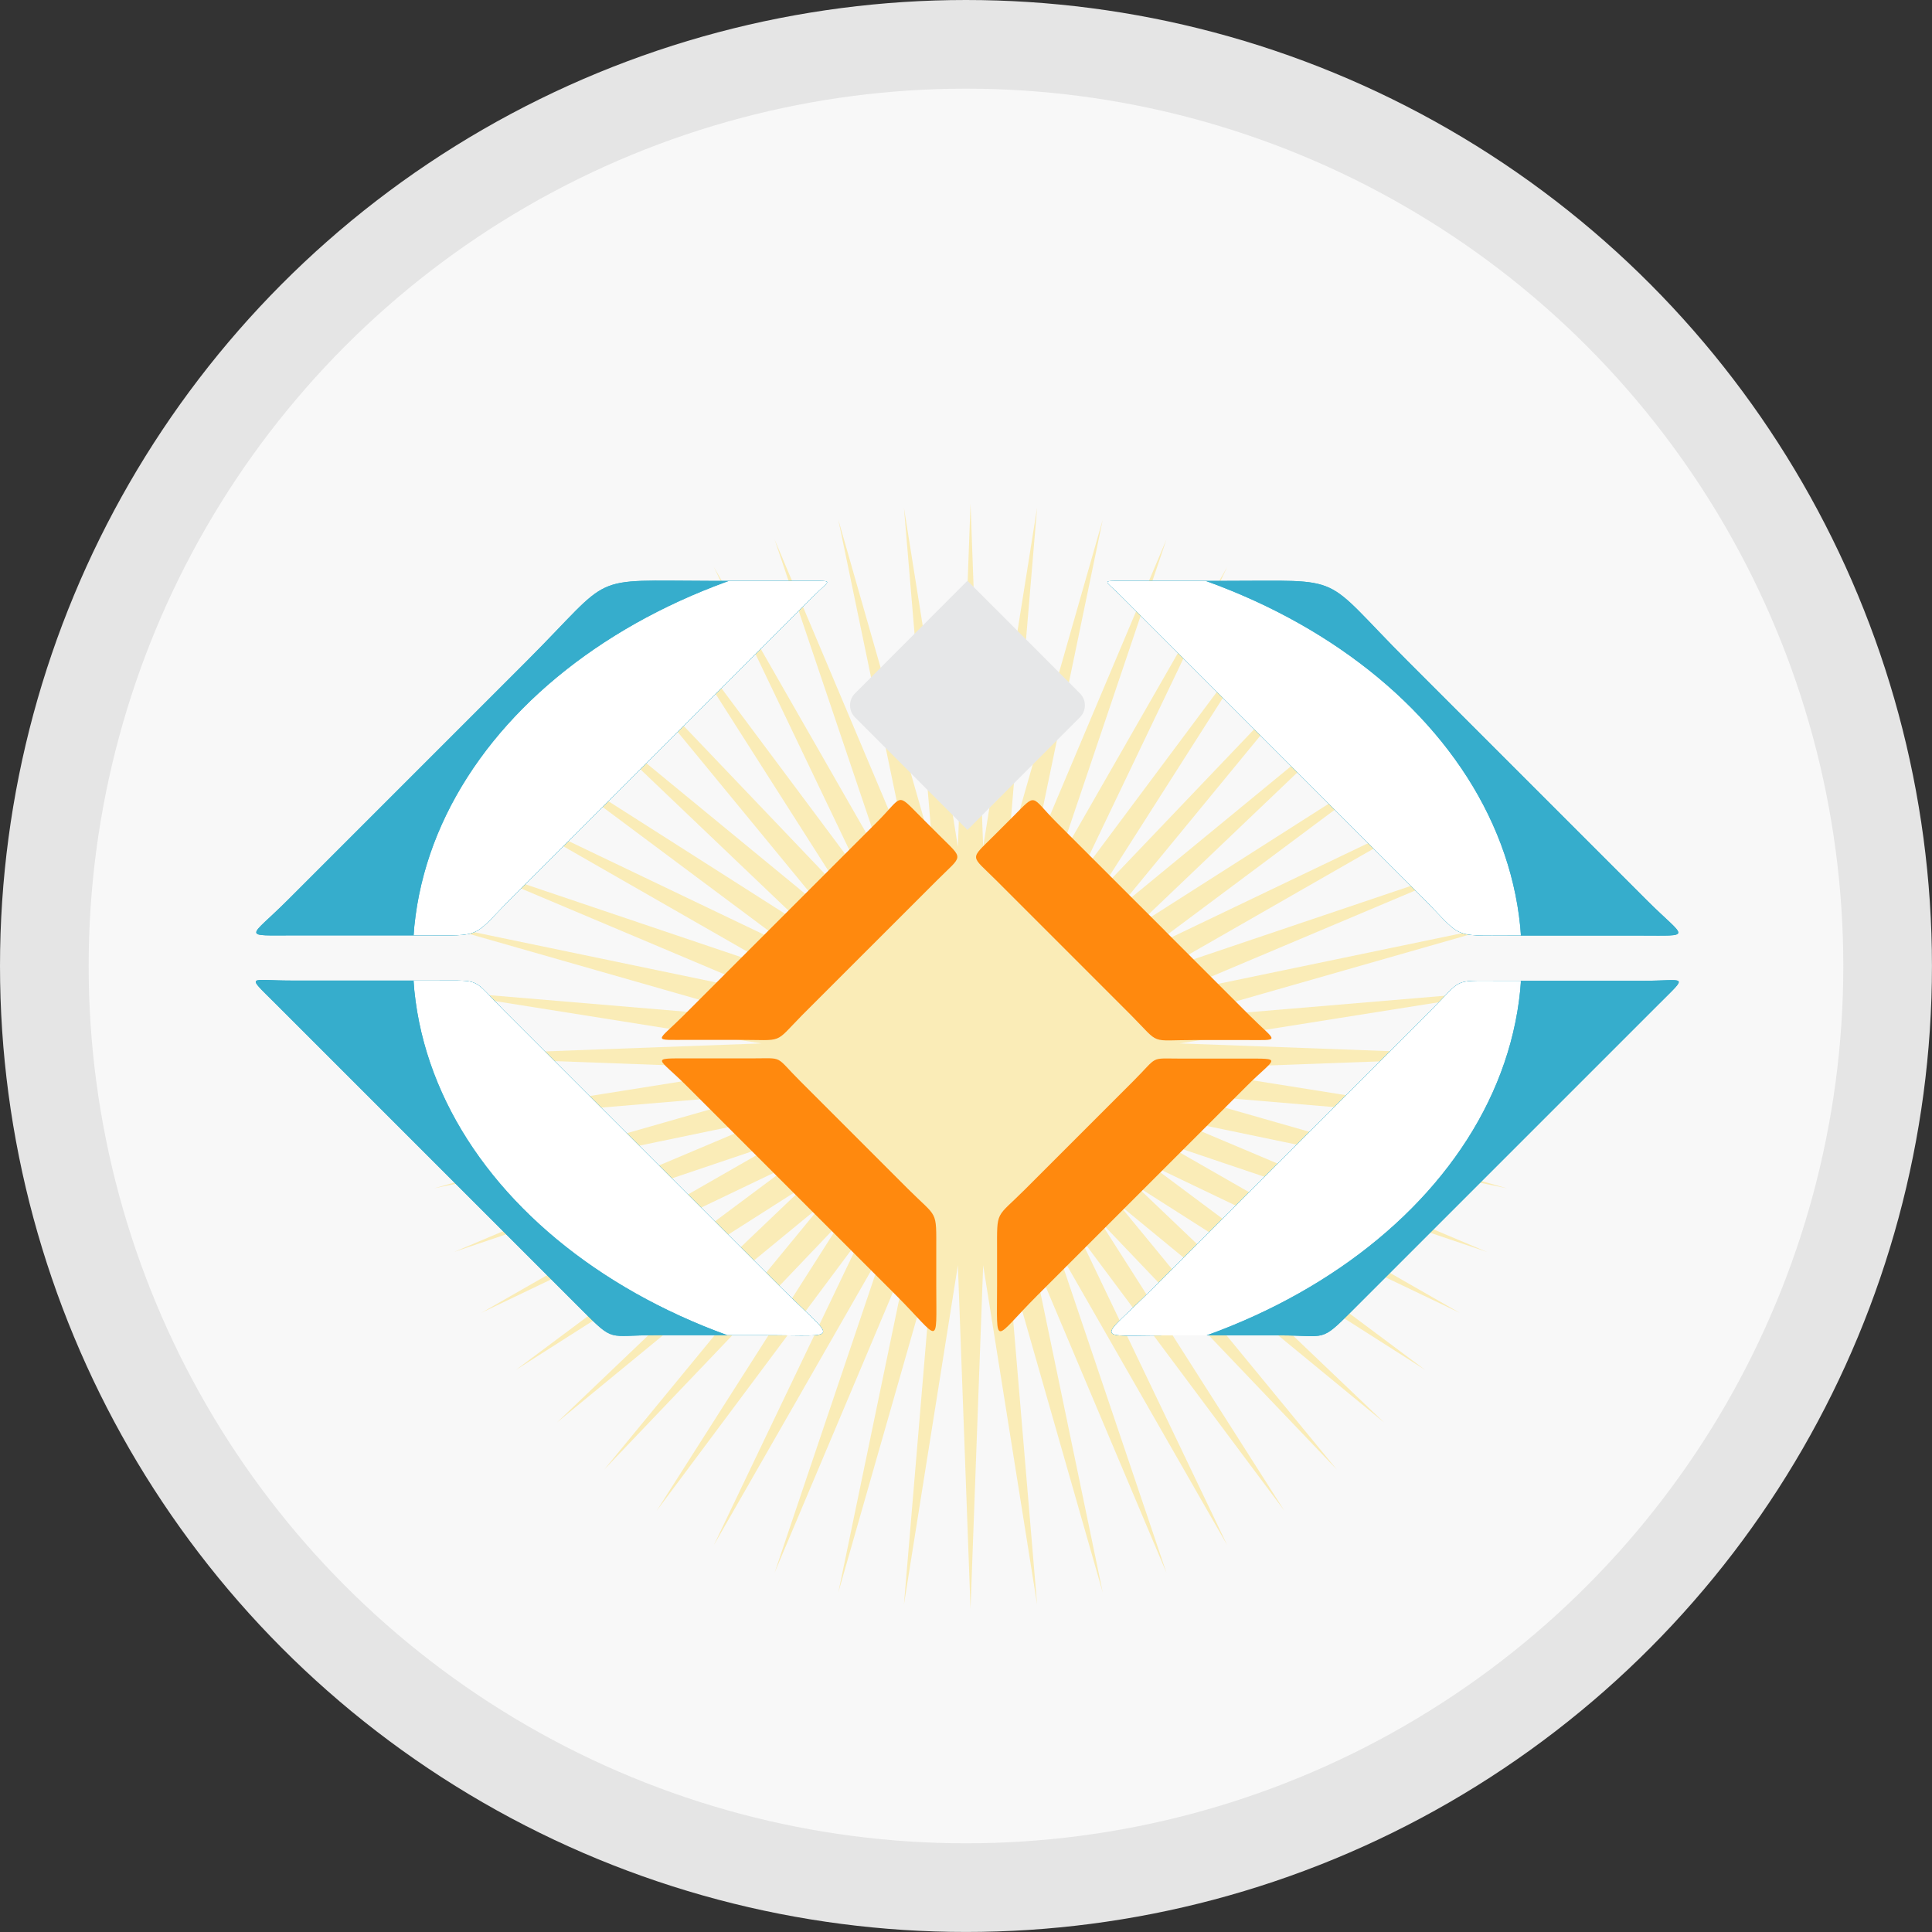 <svg xmlns="http://www.w3.org/2000/svg" xmlns:xlink="http://www.w3.org/1999/xlink" viewBox="0 0 548.69 548.69"><rect x="0" y="0" width="548.69" height="548.69" fill="#333333" stroke="none"/><defs><style>.cls-1{fill:url(#linear-gradient);}.cls-2,.cls-3{fill:none;}.cls-2{clip-rule:evenodd;}.cls-12,.cls-13,.cls-3,.cls-6,.cls-7{fill-rule:evenodd;}.cls-4{fill:#e5e5e5;}.cls-5{fill:#f8f8f8;}.cls-6{fill:#faecb7;}.cls-7{fill:#36adcc;}.cls-8{clip-path:url(#clip-path);}.cls-9{clip-path:url(#clip-path-2);}.cls-10{mask:url(#mask);}.cls-11{fill:url(#linear-gradient-3);}.cls-12{fill:#e6e7e8;}.cls-13{fill:#ff890e;}.cls-14{clip-path:url(#clip-path-5);}.cls-15{clip-path:url(#clip-path-6);}</style><linearGradient id="linear-gradient" x1="2349.03" y1="3475.24" x2="2664.02" y2="3475.24" gradientTransform="translate(-2231.82 -3203.07)" gradientUnits="userSpaceOnUse"><stop offset="0" stop-color="#5b5b5b"/><stop offset="1" stop-color="#686868"/></linearGradient><clipPath id="clip-path"><path id="SVGID" class="cls-2" d="M165.3,372.1,78.2,285c-8.44-8.44-7.52-6.52,4.41-6.52h41.75c12.64,0,9.62-.66,18.64,8.36l78.66,78.66c15.86,15.86,17.91,13.7-4.51,13.7H185.94c-13.36,0-11.38,2.16-20.64-7.1M149.51,187.82,81.74,255.59c-11.07,11.07-13.54,10.06,2.13,10.06h36c18,0,13.69,1.07,26.53-11.77L164.33,236l66.75-66.75c4.54-4.54,5.85-4.28-.59-4.28H201.91C166.34,164.93,174.83,162.49,149.51,187.82Zm250.39.05,67.77,67.77c11.08,11.07,13.55,10.06-2.13,10.06h-36c-18,0-13.7,1.07-26.53-11.77L385.08,236l-66.74-66.75c-4.54-4.54-5.86-4.28.59-4.28H347.5C383.08,165,374.58,162.55,399.9,187.87ZM384.12,372.15l87.09-87.09c8.44-8.45,7.52-6.52-4.4-6.52H425.05c-12.63,0-9.61-.67-18.64,8.36l-78.66,78.66c-15.85,15.85-17.91,13.69,4.52,13.69h31.21C376.83,379.25,374.85,381.42,384.12,372.15Z"/></clipPath><clipPath id="clip-path-2"><path id="SVGID-2" data-name="SVGID" class="cls-2" d="M274.71,153.48c87,0,157.49,53.14,157.49,118.69S361.69,390.85,274.71,390.85s-157.5-53.13-157.5-118.68,70.52-118.69,157.5-118.69"/></clipPath><mask id="mask" x="117.21" y="153.48" width="314.99" height="237.37" maskUnits="userSpaceOnUse"><rect class="cls-1" x="117.21" y="153.48" width="314.99" height="237.37"/></mask><linearGradient id="linear-gradient-3" x1="117.21" y1="272.17" x2="432.2" y2="272.17" gradientUnits="userSpaceOnUse"><stop offset="0" stop-color="#fff"/><stop offset="1" stop-color="#fff"/></linearGradient><clipPath id="clip-path-5"><path id="SVGID-5" data-name="SVGID" class="cls-2" d="M330.93,264.41Q315.48,248.95,300,233.5c-7.5-7.51-5.36-8.53-12.37-1.52l-5.37,5.37c-7,7-6.68,5.32.63,12.63l19.84,19.83,18.65,18.66c8.36,8.46,4.86,6.9,18,6.9h13.92c10.92,0,9.35.78,1.63-6.94l-24-24h0M229.56,342.94,195,308.38c-8.16-8.16-10.73-7.8.87-7.8H213.7c9.09,0,6.19-.9,13.55,6.45l30.58,30.58c8.56,8.56,8.07,5.71,8.07,17.67v9.91c0,18,1.25,15.34-11.48,2.61Zm-11.39-78.58,30.91-30.91c7.51-7.51,5.37-8.53,12.37-1.52l5.38,5.37c7,7,6.67,5.32-.63,12.63l-19.84,19.83-18.65,18.65c-8.07,8.21-4.87,6.91-18,6.91H195.77c-10.92,0-9.35.78-1.62-6.94l24-24ZM319.5,343l34.56-34.56c8.16-8.16,10.72-7.8-.87-7.8H335.37c-9.09,0-6.2-.91-13.56,6.45l-30.58,30.58c-8.55,8.56-8.06,5.71-8.06,17.67v9.91c0,18-1.25,15.34,11.47,2.61Z"/></clipPath><clipPath id="clip-path-6"><path id="SVGID-6" data-name="SVGID" class="cls-2" d="M274.53,243.81c29.24,0,53,26.93,53,60.14s-23.71,60.14-53,60.14S221.59,337.16,221.59,304s23.7-60.14,52.94-60.14"/></clipPath></defs><g id="Layer_2" data-name="Layer 2"><g id="NoShadows"><g id="Circle"><circle class="cls-4" cx="274.34" cy="274.34" r="274.34"/><circle class="cls-5" cx="274.34" cy="274.34" r="249.16"/></g><g id="Logo"><polygon class="cls-6" points="275.63 143.03 279.22 240.53 294.54 144.18 286.36 241.39 313.18 147.59 293.33 243.11 331.26 153.23 300.05 245.66 348.54 161 306.42 249 364.76 170.81 312.33 253.08 379.67 182.49 317.71 257.85 393.07 195.89 322.48 263.23 404.75 210.8 326.56 269.14 414.55 227.01 329.9 275.5 422.33 244.29 332.45 282.22 427.97 262.38 334.17 289.2 431.38 281.02 335.03 296.33 432.52 299.93 335.03 303.52 431.38 318.84 334.17 310.65 427.97 337.48 332.45 317.63 422.33 355.56 329.9 324.35 414.55 372.84 326.56 330.72 404.75 389.06 322.48 336.63 393.07 403.97 317.71 342.01 379.67 417.37 312.33 346.77 364.76 429.05 306.42 350.86 348.54 438.85 300.05 354.2 331.26 446.63 293.33 356.75 313.18 452.27 286.36 358.47 294.54 455.68 279.22 359.33 275.63 456.82 272.04 359.33 256.72 455.68 264.9 358.47 238.08 452.27 257.92 356.75 219.99 446.63 251.2 354.2 202.72 438.85 244.84 350.86 186.5 429.05 238.93 346.77 171.59 417.37 233.55 342.01 158.19 403.97 228.78 336.63 146.5 389.06 224.7 330.72 136.7 372.84 221.36 324.35 128.93 355.56 218.81 317.63 123.29 337.48 217.09 310.66 119.88 318.84 216.23 303.52 118.73 299.93 216.23 296.33 119.88 281.02 217.09 289.2 123.29 262.38 218.81 282.22 128.93 244.29 221.36 275.5 136.7 227.01 224.7 269.14 146.5 210.8 228.78 263.23 158.19 195.89 233.55 257.85 171.59 182.49 238.93 253.08 186.5 170.81 244.84 249 202.72 161 251.2 245.66 219.99 153.23 257.92 243.11 238.08 147.59 264.9 241.39 256.72 144.18 272.04 240.53 275.63 143.03"/><path class="cls-7" d="M165.3,372.1,78.2,285c-8.44-8.44-7.52-6.52,4.41-6.52h41.75c12.64,0,9.62-.66,18.64,8.36l78.66,78.66c15.86,15.86,17.91,13.7-4.51,13.7H185.94c-13.36,0-11.38,2.16-20.64-7.1M149.51,187.82,81.74,255.59c-11.07,11.07-13.54,10.06,2.13,10.06h36c18,0,13.69,1.07,26.53-11.77L164.33,236l66.75-66.75c4.54-4.54,5.85-4.28-.59-4.28H201.91C166.34,164.93,174.83,162.49,149.51,187.82Zm250.39.05,67.77,67.77c11.08,11.07,13.55,10.06-2.13,10.06h-36c-18,0-13.7,1.07-26.53-11.77L385.08,236l-66.74-66.75c-4.54-4.54-5.86-4.28.59-4.28H347.5C383.08,165,374.58,162.55,399.9,187.87ZM384.12,372.15l87.09-87.09c8.44-8.45,7.52-6.52-4.4-6.52H425.05c-12.63,0-9.61-.67-18.64,8.36l-78.66,78.66c-15.85,15.85-17.91,13.69,4.52,13.69h31.21C376.83,379.25,374.85,381.42,384.12,372.15Z"/><g class="cls-8"><g class="cls-9"><g class="cls-10"><rect class="cls-11" x="117.21" y="153.48" width="314.99" height="237.37"/></g></g></g><path class="cls-7" d="M165.3,372.1,78.2,285c-8.44-8.44-7.52-6.52,4.41-6.52h41.75c12.64,0,9.62-.66,18.64,8.36l78.66,78.66c15.86,15.86,17.91,13.7-4.51,13.7H185.94c-13.36,0-11.38,2.16-20.64-7.1M149.51,187.82,81.74,255.59c-11.07,11.07-13.54,10.06,2.13,10.06h36c18,0,13.69,1.07,26.53-11.77L164.33,236l66.75-66.75c4.54-4.54,5.85-4.28-.59-4.28H201.91C166.34,164.93,174.83,162.49,149.51,187.82Zm250.39.05,67.77,67.77c11.08,11.07,13.55,10.06-2.13,10.06h-36c-18,0-13.7,1.07-26.53-11.77L385.08,236l-66.74-66.75c-4.54-4.54-5.86-4.28.59-4.28H347.5C383.08,165,374.58,162.55,399.9,187.87ZM384.12,372.15l87.09-87.09c8.44-8.45,7.52-6.52-4.4-6.52H425.05c-12.63,0-9.61-.67-18.64,8.36l-78.66,78.66c-15.85,15.85-17.91,13.69,4.52,13.69h31.21C376.83,379.25,374.85,381.42,384.12,372.15Z"/><g class="cls-8"><g class="cls-9"><g class="cls-10"><rect class="cls-11" x="117.21" y="153.48" width="314.99" height="237.37"/></g></g></g><path class="cls-12" d="M242.81,196.93l31.95-32,31.95,32a4.8,4.8,0,0,1,0,6.77l-31.95,32-31.95-32a4.8,4.8,0,0,1,0-6.77"/><path class="cls-13" d="M330.93,264.41Q315.48,248.95,300,233.5c-7.5-7.51-5.36-8.53-12.37-1.52l-5.37,5.37c-7,7-6.68,5.32.63,12.63l19.84,19.83,18.65,18.66c8.36,8.46,4.86,6.9,18,6.9h13.92c10.92,0,9.35.78,1.63-6.94l-24-24h0M229.56,342.94,195,308.38c-8.16-8.16-10.73-7.8.87-7.8H213.7c9.09,0,6.19-.9,13.55,6.45l30.58,30.58c8.56,8.56,8.07,5.71,8.07,17.67v9.91c0,18,1.25,15.34-11.48,2.61Zm-11.39-78.58,30.91-30.91c7.51-7.51,5.37-8.53,12.37-1.52l5.38,5.37c7,7,6.67,5.32-.63,12.63l-19.84,19.83-18.65,18.65c-8.07,8.21-4.87,6.91-18,6.91H195.77c-10.92,0-9.35.78-1.62-6.94l24-24ZM319.5,343l34.56-34.56c8.16-8.16,10.72-7.8-.87-7.8H335.37c-9.09,0-6.2-.91-13.56,6.45l-30.58,30.58c-8.55,8.56-8.06,5.71-8.06,17.67v9.91c0,18-1.25,15.34,11.47,2.61Z"/></g></g></g></svg>